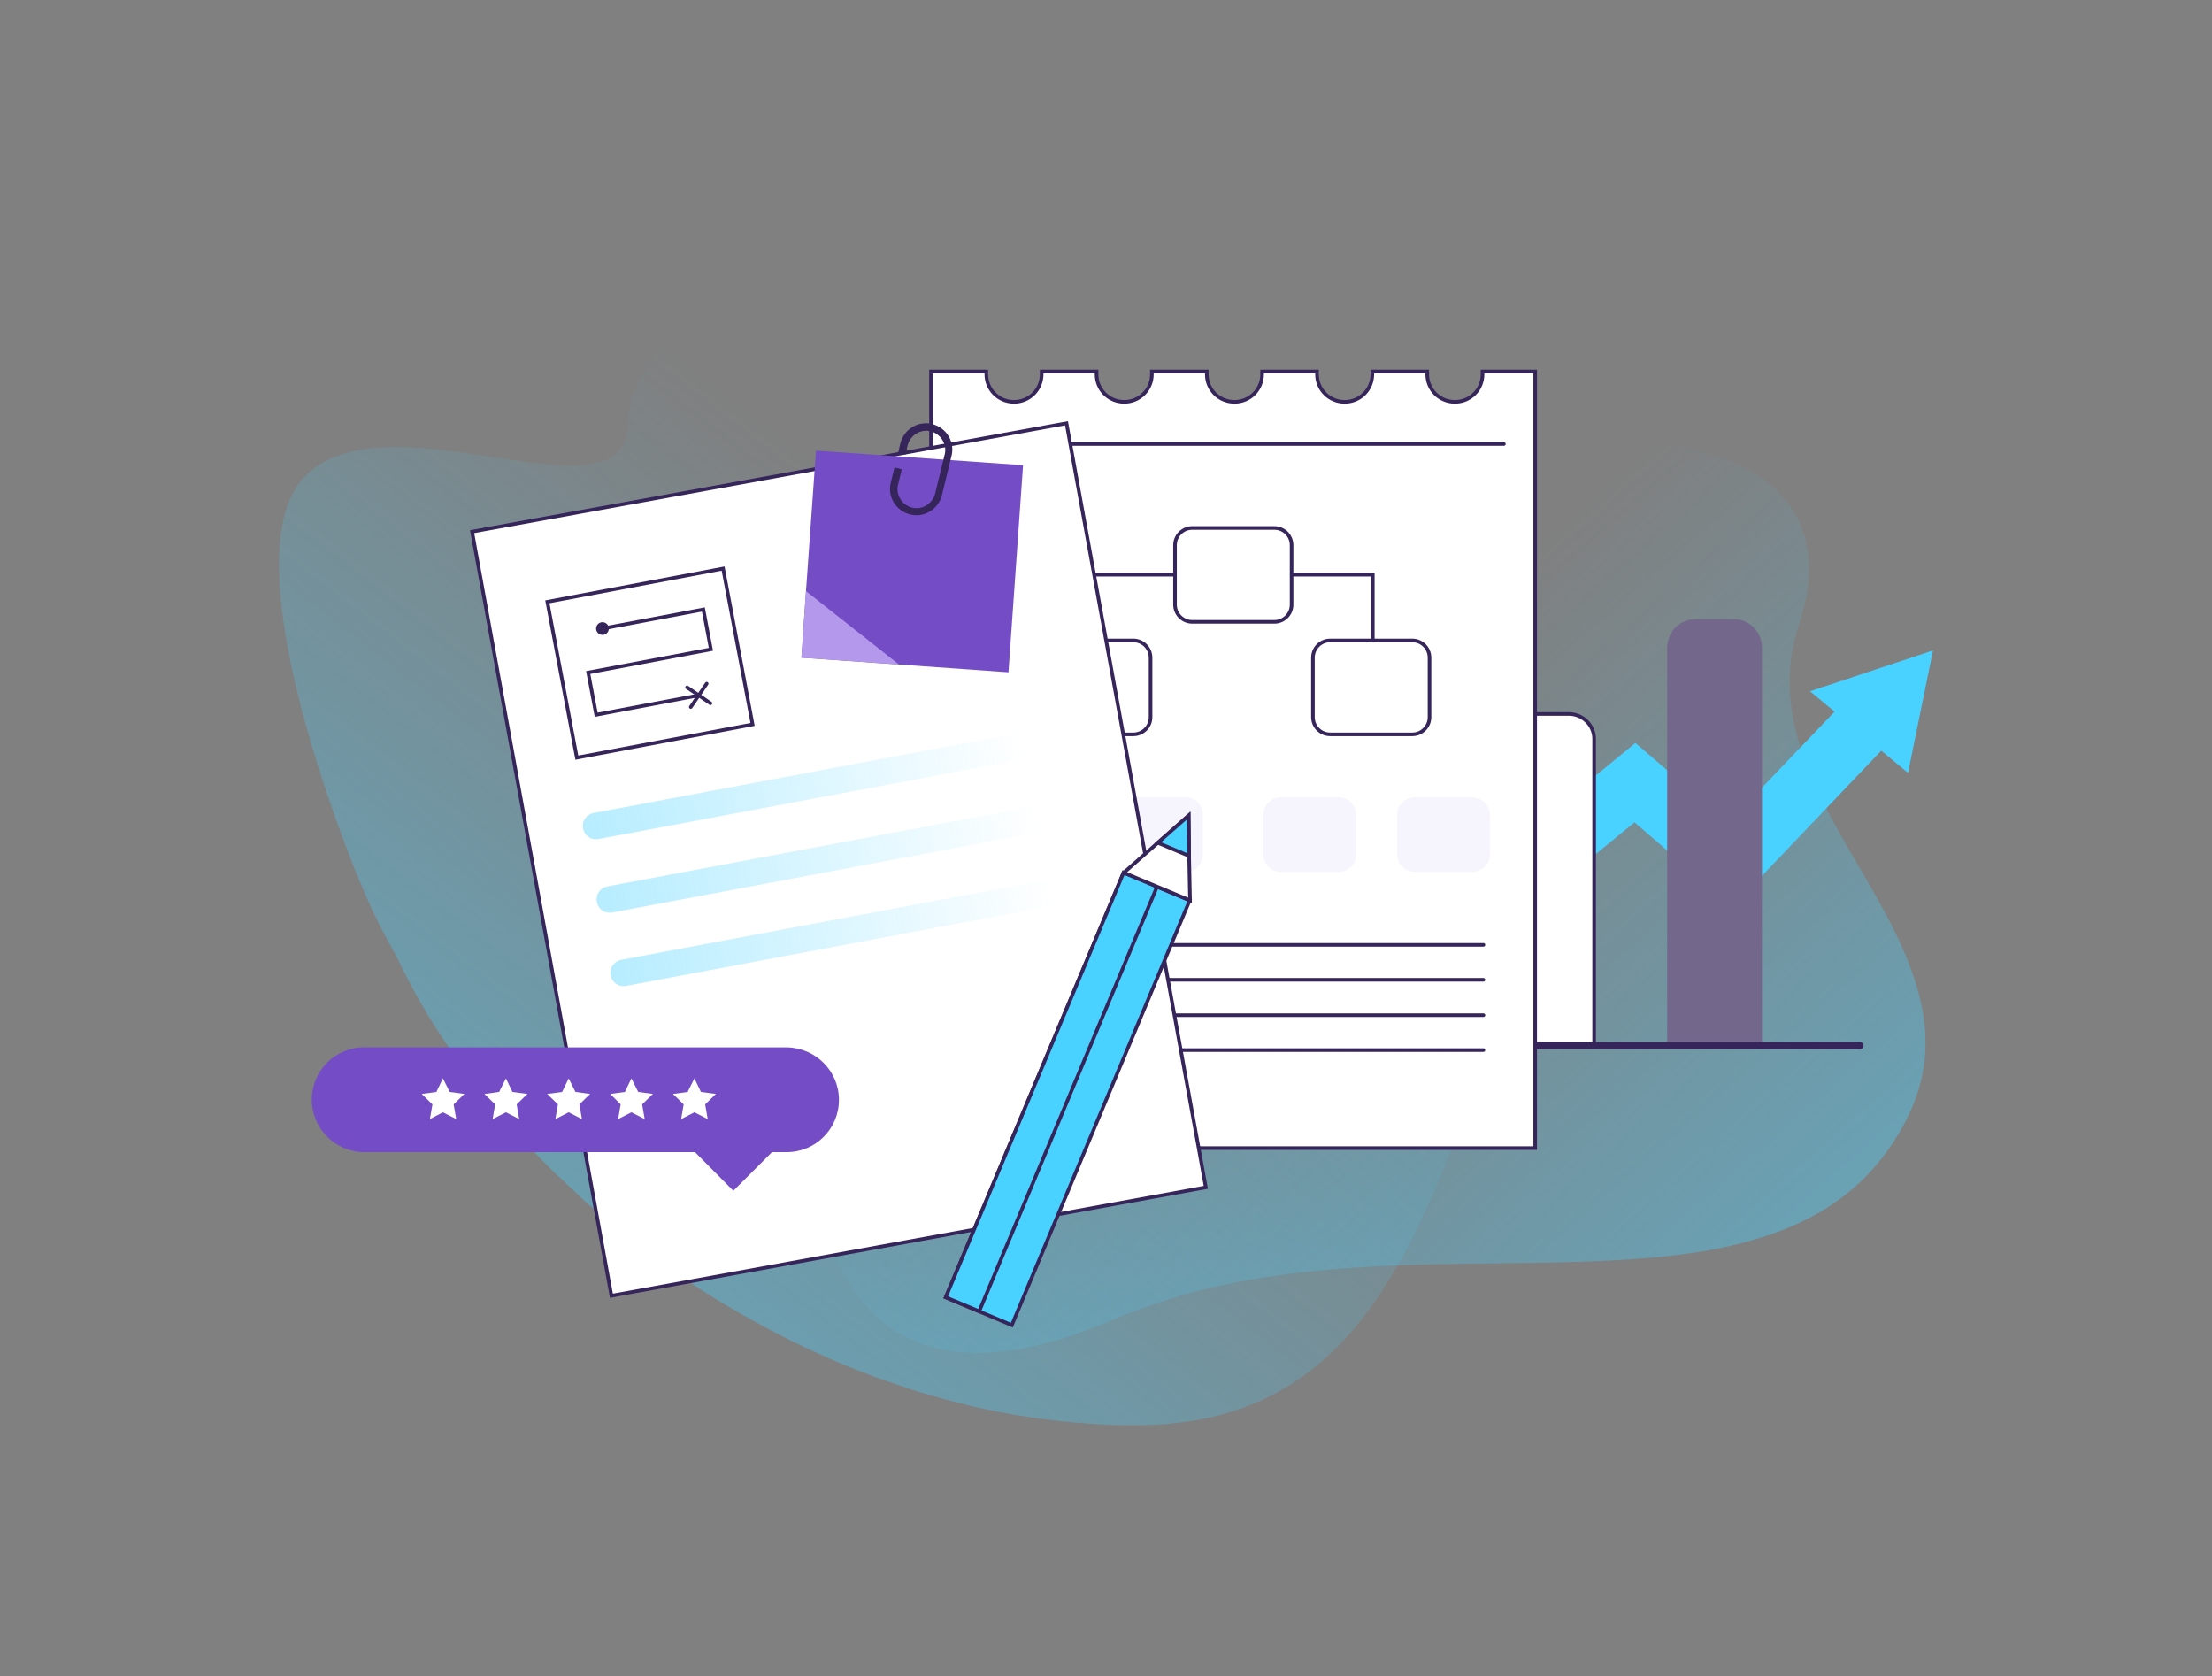 <svg width="615" height="466" viewBox="0 0 615 466" fill="none" xmlns="http://www.w3.org/2000/svg">
<rect x="0" y="0" width="615" height="466" fill="#808080" stroke="none"/>
<path opacity="0.4" d="M534.653 297.726C533.392 304.915 530.239 312.229 524.69 320.048C516.114 331.903 504.511 339.218 490.891 343.632C485.468 345.397 479.793 346.785 473.866 347.794C473.109 347.92 472.352 348.046 471.469 348.172C444.985 352.208 413.583 350.442 381.802 352.081C361.371 353.216 340.688 355.739 321.141 362.423C317.483 363.684 313.7 365.071 310.169 366.585C233.113 399.879 230.843 336.065 221.132 326.102C211.421 316.139 194.648 328.246 194.648 328.246C194.648 328.246 133.987 317.778 152.147 285.367C170.308 252.955 153.787 237.822 139.536 216.382C125.285 194.943 157.066 148.28 202.971 153.325C248.877 158.369 268.425 112.716 268.425 112.716C268.425 112.716 309.286 55.334 340.184 73.242C371.082 91.15 372.343 141.344 407.529 128.606C407.908 128.48 408.286 128.354 408.664 128.228C409.925 127.85 411.187 127.345 412.574 126.967C449.399 116.121 517.375 121.292 500.223 173.377C497.575 181.448 497.071 189.268 498.079 196.708C500.854 218.148 515.862 237.443 525.951 257.243C532.509 270.359 537.175 283.601 534.653 297.726Z" fill="url(#paint0_linear)"/>
<path d="M537.425 180.818L503.248 192.169L510.058 197.844L480.548 228.742L454.694 206.546L351.406 291.169H352.289H378.016L454.442 228.616L481.683 252.073L523.048 208.69L530.489 214.869L537.425 180.818Z" fill="#49D1FF"/>
<path d="M443.217 205.411V290.664H416.859V205.411C416.859 201.501 420.012 198.475 423.796 198.475H436.155C440.064 198.475 443.217 201.627 443.217 205.411Z" fill="white" stroke="#36255A" stroke-miterlimit="10"/>
<path d="M489.881 180.061V290.79H463.523V180.061C463.523 175.647 467.055 172.116 471.469 172.116H482.062C486.35 172.116 489.881 175.647 489.881 180.061Z" fill="#73678C"/>
<path d="M396.682 290.79H370.324V230.759C370.324 227.48 372.973 224.832 376.252 224.832H390.881C394.16 224.832 396.808 227.48 396.808 230.759V290.79H396.682Z" stroke="#36255A" stroke-miterlimit="10" stroke-linecap="round"/>
<path d="M517.121 289.655H344.47C343.839 289.655 343.461 290.16 343.461 290.664C343.461 291.295 343.965 291.673 344.47 291.673H517.121C517.751 291.673 518.13 291.169 518.13 290.664C518.13 290.16 517.625 289.655 517.121 289.655Z" fill="#36255A"/>
<path opacity="0.4" d="M99.052 242.74C99.178 242.993 99.304 243.245 99.43 243.497C99.556 243.875 99.682 244.254 99.808 244.506C99.934 244.884 100.061 245.136 100.187 245.389C100.187 245.515 100.313 245.641 100.313 245.767C100.439 246.019 100.439 246.145 100.565 246.271C103.213 252.829 106.492 259.261 110.276 265.945C113.429 272.629 117.086 279.314 121.248 285.871C121.626 286.376 121.878 286.88 122.257 287.385C123.392 289.15 124.527 290.79 125.788 292.556C126.923 294.321 128.184 296.087 129.571 297.726C129.95 298.231 130.202 298.609 130.58 298.987C132.346 301.384 134.112 303.654 136.003 306.05C136.634 306.933 137.391 307.689 138.021 308.572C138.904 309.707 139.787 310.716 140.796 311.851C142.435 313.743 144.201 315.635 145.84 317.526C145.966 317.652 146.219 317.905 146.345 318.031C146.723 318.409 146.975 318.661 147.354 319.04C149.498 321.31 151.641 323.454 153.785 325.598L154.038 325.85C154.164 325.976 154.416 326.228 154.542 326.354C154.92 326.733 155.173 326.985 155.551 327.237C157.947 329.507 160.343 331.777 162.74 334.047C173.838 343.884 185.945 353.091 199.061 361.162C199.187 361.288 199.439 361.414 199.565 361.414C200.196 361.792 200.826 362.171 201.583 362.675C202.213 363.054 202.718 363.306 203.348 363.684C218.482 372.638 234.751 380.205 251.903 385.754C252.281 385.88 252.533 386.006 252.911 386.133C254.047 386.511 255.055 386.763 256.19 387.142C257.452 387.52 258.839 387.898 260.1 388.277C260.478 388.403 260.731 388.403 261.109 388.529C261.235 388.529 261.361 388.529 261.487 388.655C275.234 392.564 289.485 394.961 303.988 395.843C307.519 396.096 311.176 396.222 314.708 396.222C318.113 396.222 321.518 396.096 324.671 395.843C328.076 395.465 331.481 395.087 334.634 394.456C378.269 385.502 393.781 345.524 409.546 303.906C412.573 295.835 415.725 287.763 419.004 279.692C426.067 262.666 434.012 246.271 444.984 232.651C462.64 202.257 465.667 172.747 454.821 149.415C454.569 149.037 451.668 145.38 450.029 140.84C438.426 123.31 417.996 110.194 389.115 104.393C366.036 99.726 289.106 78.161 218.482 85.854C210.285 86.737 202.087 87.998 194.142 89.763C184.557 95.06 175.982 103.131 174.72 115.365C174.594 116.121 174.594 116.878 174.594 117.635C174.468 123.436 171.82 126.715 167.406 128.228C158.073 131.507 140.796 127.219 123.896 125.201C108.889 123.436 94.133 123.436 85.179 132.012C64.37 151.938 92.115 225.463 99.052 242.74Z" fill="url(#paint1_linear)"/>
<path d="M426.824 103.257V319.165H258.84V103.257H274.226C274.226 103.509 274.226 103.761 274.226 104.014C274.226 108.301 277.631 111.707 281.919 111.707C286.207 111.707 289.612 108.301 289.612 104.014C289.612 103.761 289.612 103.509 289.612 103.257H304.872C304.872 103.509 304.872 103.761 304.872 104.014C304.872 108.301 308.277 111.707 312.565 111.707C316.853 111.707 320.258 108.301 320.258 104.014C320.258 103.761 320.258 103.509 320.258 103.257H335.518C335.518 103.509 335.518 103.761 335.518 104.014C335.518 108.301 338.923 111.707 343.211 111.707C347.498 111.707 350.904 108.301 350.904 104.014C350.904 103.761 350.904 103.509 350.904 103.257H366.163C366.163 103.509 366.163 103.761 366.163 104.014C366.163 108.301 369.568 111.707 373.856 111.707C378.144 111.707 381.549 108.301 381.549 104.014C381.549 103.761 381.549 103.509 381.549 103.257H396.809C396.809 103.509 396.809 103.761 396.809 104.014C396.809 108.301 400.214 111.707 404.502 111.707C408.79 111.707 412.195 108.301 412.195 104.014C412.195 103.761 412.195 103.509 412.195 103.257H426.824Z" fill="white" stroke="#36255A" stroke-miterlimit="10" stroke-linecap="round"/>
<path d="M267.539 123.436H418.12" stroke="#36255A" stroke-miterlimit="10" stroke-linecap="round"/>
<path d="M326.567 159.757H303.488V191.285" stroke="#36255A" stroke-miterlimit="10" stroke-linecap="round"/>
<path d="M358.477 159.757H381.682V191.285" stroke="#36255A" stroke-miterlimit="10" stroke-linecap="round"/>
<path d="M315.096 204.149H292.269C289.621 204.149 287.477 202.005 287.477 199.356V182.835C287.477 180.187 289.621 178.043 292.269 178.043H315.096C317.744 178.043 319.888 180.187 319.888 182.835V199.356C319.888 202.005 317.744 204.149 315.096 204.149Z" fill="white" stroke="#36255A" stroke-miterlimit="10" stroke-linecap="round"/>
<path d="M392.654 204.149H369.828C367.179 204.149 365.035 202.005 365.035 199.356V182.835C365.035 180.187 367.179 178.043 369.828 178.043H392.654C395.303 178.043 397.447 180.187 397.447 182.835V199.356C397.447 202.005 395.303 204.149 392.654 204.149Z" fill="white" stroke="#36255A" stroke-miterlimit="10" stroke-linecap="round"/>
<g opacity="0.4">
<g opacity="0.4">
<path opacity="0.4" d="M297.302 226.471V237.569C297.302 240.218 295.158 242.362 292.509 242.362H276.367C273.718 242.362 271.574 240.218 271.574 237.569V226.471C271.574 223.823 273.718 221.679 276.367 221.679H292.509C295.158 221.679 297.302 223.823 297.302 226.471Z" fill="#744CC6"/>
</g>
</g>
<g opacity="0.4">
<g opacity="0.4">
<path opacity="0.4" d="M334.388 226.471V237.569C334.388 240.218 332.244 242.362 329.595 242.362H313.453C310.804 242.362 308.66 240.218 308.66 237.569V226.471C308.66 223.823 310.804 221.679 313.453 221.679H329.595C332.244 221.679 334.388 223.823 334.388 226.471Z" fill="#744CC6"/>
</g>
</g>
<path d="M354.307 172.872H331.48C328.831 172.872 326.688 170.728 326.688 168.08V151.559C326.688 148.911 328.831 146.767 331.48 146.767H354.307C356.955 146.767 359.099 148.911 359.099 151.559V168.08C359.099 170.728 356.955 172.872 354.307 172.872Z" fill="white" stroke="#36255A" stroke-miterlimit="10" stroke-linecap="round"/>
<g opacity="0.4">
<g opacity="0.4">
<path opacity="0.4" d="M377.013 226.471V237.569C377.013 240.218 374.869 242.362 372.22 242.362H356.078C353.429 242.362 351.285 240.218 351.285 237.569V226.471C351.285 223.823 353.429 221.679 356.078 221.679H372.22C374.869 221.679 377.013 223.823 377.013 226.471Z" fill="#744CC6"/>
</g>
</g>
<g opacity="0.4">
<g opacity="0.4">
<path opacity="0.4" d="M414.212 226.471V237.569C414.212 240.218 412.068 242.362 409.419 242.362H393.277C390.628 242.362 388.484 240.218 388.484 237.569V226.471C388.484 223.823 390.628 221.679 393.277 221.679H409.419C411.942 221.679 414.212 223.823 414.212 226.471Z" fill="#744CC6"/>
</g>
</g>
<path d="M273.215 262.666H412.445" stroke="#36255A" stroke-miterlimit="10" stroke-linecap="round"/>
<path d="M273.215 272.377H412.445" stroke="#36255A" stroke-miterlimit="10" stroke-linecap="round"/>
<path d="M273.215 282.214H412.445" stroke="#36255A" stroke-miterlimit="10" stroke-linecap="round"/>
<path d="M273.215 291.925H412.445" stroke="#36255A" stroke-miterlimit="10" stroke-linecap="round"/>
<path d="M296.517 117.666L131.254 147.803L169.988 360.213L335.251 330.077L296.517 117.666Z" fill="white" stroke="#36255A" stroke-miterlimit="10" stroke-linecap="round"/>
<path d="M312.386 242.608L262.938 360.681L281.317 368.378L330.766 250.305L312.386 242.608Z" fill="#49D1FF" stroke="#36255A" stroke-miterlimit="10"/>
<path d="M312.386 242.569L262.938 360.642L272.244 364.539L321.693 246.466L312.386 242.569Z" fill="#49D1FF" stroke="#36255A" stroke-miterlimit="10"/>
<path d="M330.858 250.306L312.445 242.613L321.904 234.29L330.48 226.723L330.606 237.947L330.858 250.306Z" fill="white" stroke="#36255A" stroke-miterlimit="10"/>
<path d="M330.604 237.947L321.902 234.29L330.478 226.723L330.604 237.947Z" fill="#49D1FF" stroke="#36255A" stroke-miterlimit="10"/>
<path d="M233.25 305.77C233.25 309.787 231.628 313.418 229.001 316.045C226.374 318.672 222.743 320.294 218.726 320.294H214.631L203.892 331.033L193.231 320.294H101.293C93.258 320.294 86.691 313.727 86.691 305.693C86.691 301.675 88.314 298.044 90.941 295.417C93.567 292.79 97.198 291.168 101.216 291.168H218.649C226.761 291.245 233.25 297.735 233.25 305.77Z" fill="#744CC6"/>
<path d="M123.139 299.786L125.025 303.558L129.11 304.108L126.125 307.015L126.832 311.1L123.139 309.215L119.525 311.1L120.232 307.015L117.246 304.108L121.332 303.558L123.139 299.786Z" fill="white"/>
<path d="M140.659 299.786L142.466 303.558L146.63 304.108L143.645 307.015L144.352 311.1L140.659 309.215L136.966 311.1L137.673 307.015L134.688 304.108L138.773 303.558L140.659 299.786Z" fill="white"/>
<path d="M158.1 299.786L159.986 303.558L164.072 304.108L161.086 307.015L161.793 311.1L158.1 309.215L154.407 311.1L155.115 307.015L152.129 304.108L156.293 303.558L158.1 299.786Z" fill="white"/>
<path d="M175.549 299.786L177.435 303.558L181.521 304.108L178.535 307.015L179.242 311.1L175.549 309.215L171.856 311.1L172.563 307.015L169.656 304.108L173.742 303.558L175.549 299.786Z" fill="white"/>
<path d="M193.069 299.786L194.876 303.558L199.041 304.108L196.055 307.015L196.762 311.1L193.069 309.215L189.376 311.1L190.083 307.015L187.098 304.108L191.183 303.558L193.069 299.786Z" fill="white"/>
<path opacity="0.4" d="M302.76 249.881L174.094 274.068C172.027 274.457 170.186 273.198 169.797 271.131C169.409 269.064 170.667 267.222 172.734 266.834L301.4 242.647C303.467 242.259 305.309 243.517 305.697 245.584C306.086 247.651 304.827 249.493 302.76 249.881Z" fill="url(#paint2_linear)"/>
<path opacity="0.4" d="M295.084 209.06L166.418 233.247C164.351 233.635 162.51 232.376 162.121 230.31C161.733 228.243 162.992 226.401 165.059 226.012L293.725 201.826C295.791 201.437 297.633 202.696 298.022 204.763C298.41 206.83 297.151 208.672 295.084 209.06Z" fill="url(#paint3_linear)"/>
<path opacity="0.4" d="M298.92 229.471L170.254 253.658C168.187 254.046 166.346 252.788 165.957 250.721C165.569 248.654 166.828 246.812 168.894 246.424L297.56 222.237C299.627 221.849 301.469 223.107 301.858 225.174C302.246 227.241 300.987 229.083 298.92 229.471Z" fill="url(#paint4_linear)"/>
<rect x="201.043" y="158.06" width="44.094" height="49.73" transform="rotate(79.289 201.043 158.06)" stroke="#36255A"/>
<circle cx="167.502" cy="174.735" r="1.769" transform="rotate(-76.267 167.502 174.735)" fill="#36255A"/>
<path d="M166.004 175.019L195.554 169.43L197.65 180.511L163.537 186.963L165.757 198.696L194.22 193.312" stroke="#36255A"/>
<path d="M191.031 191.091L197.517 195.513" stroke="#36255A" stroke-linecap="round"/>
<path d="M196.48 190.06L192.058 196.545" stroke="#36255A" stroke-linecap="round"/>
<path d="M280.382 186.894L249.951 184.738L222.816 182.836L224.084 164.324L226.874 125.271L284.44 129.328L280.382 186.894Z" fill="#744CC6"/>
<path d="M264.537 126.774L261.875 137.678C260.86 141.609 256.93 144.018 252.999 143.004C249.068 141.989 246.659 138.059 247.673 134.128L248.688 129.944L250.717 130.451L249.702 134.635C248.941 137.425 250.717 140.341 253.506 141.102C256.296 141.863 259.212 140.088 259.973 137.298L262.635 126.393C263.396 123.604 261.621 120.688 258.832 119.927C256.042 119.166 253.126 120.941 252.365 123.731L251.731 126.393L249.702 125.886L250.336 123.224C251.351 119.293 255.281 116.884 259.212 117.898C263.143 118.912 265.552 122.843 264.537 126.774Z" fill="#36255A"/>
<path d="M249.951 184.739L222.816 182.837L224.084 164.324L249.951 184.739Z" fill="#B398EB"/>
<defs>
<linearGradient id="paint0_linear" x1="456.244" y1="373.648" x2="237.712" y2="124.861" gradientUnits="userSpaceOnUse">
<stop stop-color="#49D1FF"/>
<stop offset="0.562" stop-color="#49D1FF" stop-opacity="0"/>
</linearGradient>
<linearGradient id="paint1_linear" x1="156.767" y1="346.116" x2="391.094" y2="43.137" gradientUnits="userSpaceOnUse">
<stop stop-color="#49D1FF"/>
<stop offset="0.562" stop-color="#49D1FF" stop-opacity="0"/>
</linearGradient>
<linearGradient id="paint2_linear" x1="169.805" y1="271.124" x2="305.686" y2="245.581" gradientUnits="userSpaceOnUse">
<stop stop-color="#49D1FF"/>
<stop offset="0.903" stop-color="#49D1FF" stop-opacity="0"/>
</linearGradient>
<linearGradient id="paint3_linear" x1="162.096" y1="230.13" x2="297.978" y2="204.587" gradientUnits="userSpaceOnUse">
<stop stop-color="#49D1FF"/>
<stop offset="0.903" stop-color="#49D1FF" stop-opacity="0"/>
</linearGradient>
<linearGradient id="paint4_linear" x1="165.949" y1="250.628" x2="301.83" y2="225.085" gradientUnits="userSpaceOnUse">
<stop stop-color="#49D1FF"/>
<stop offset="0.903" stop-color="#49D1FF" stop-opacity="0"/>
</linearGradient>
</defs>
</svg>
